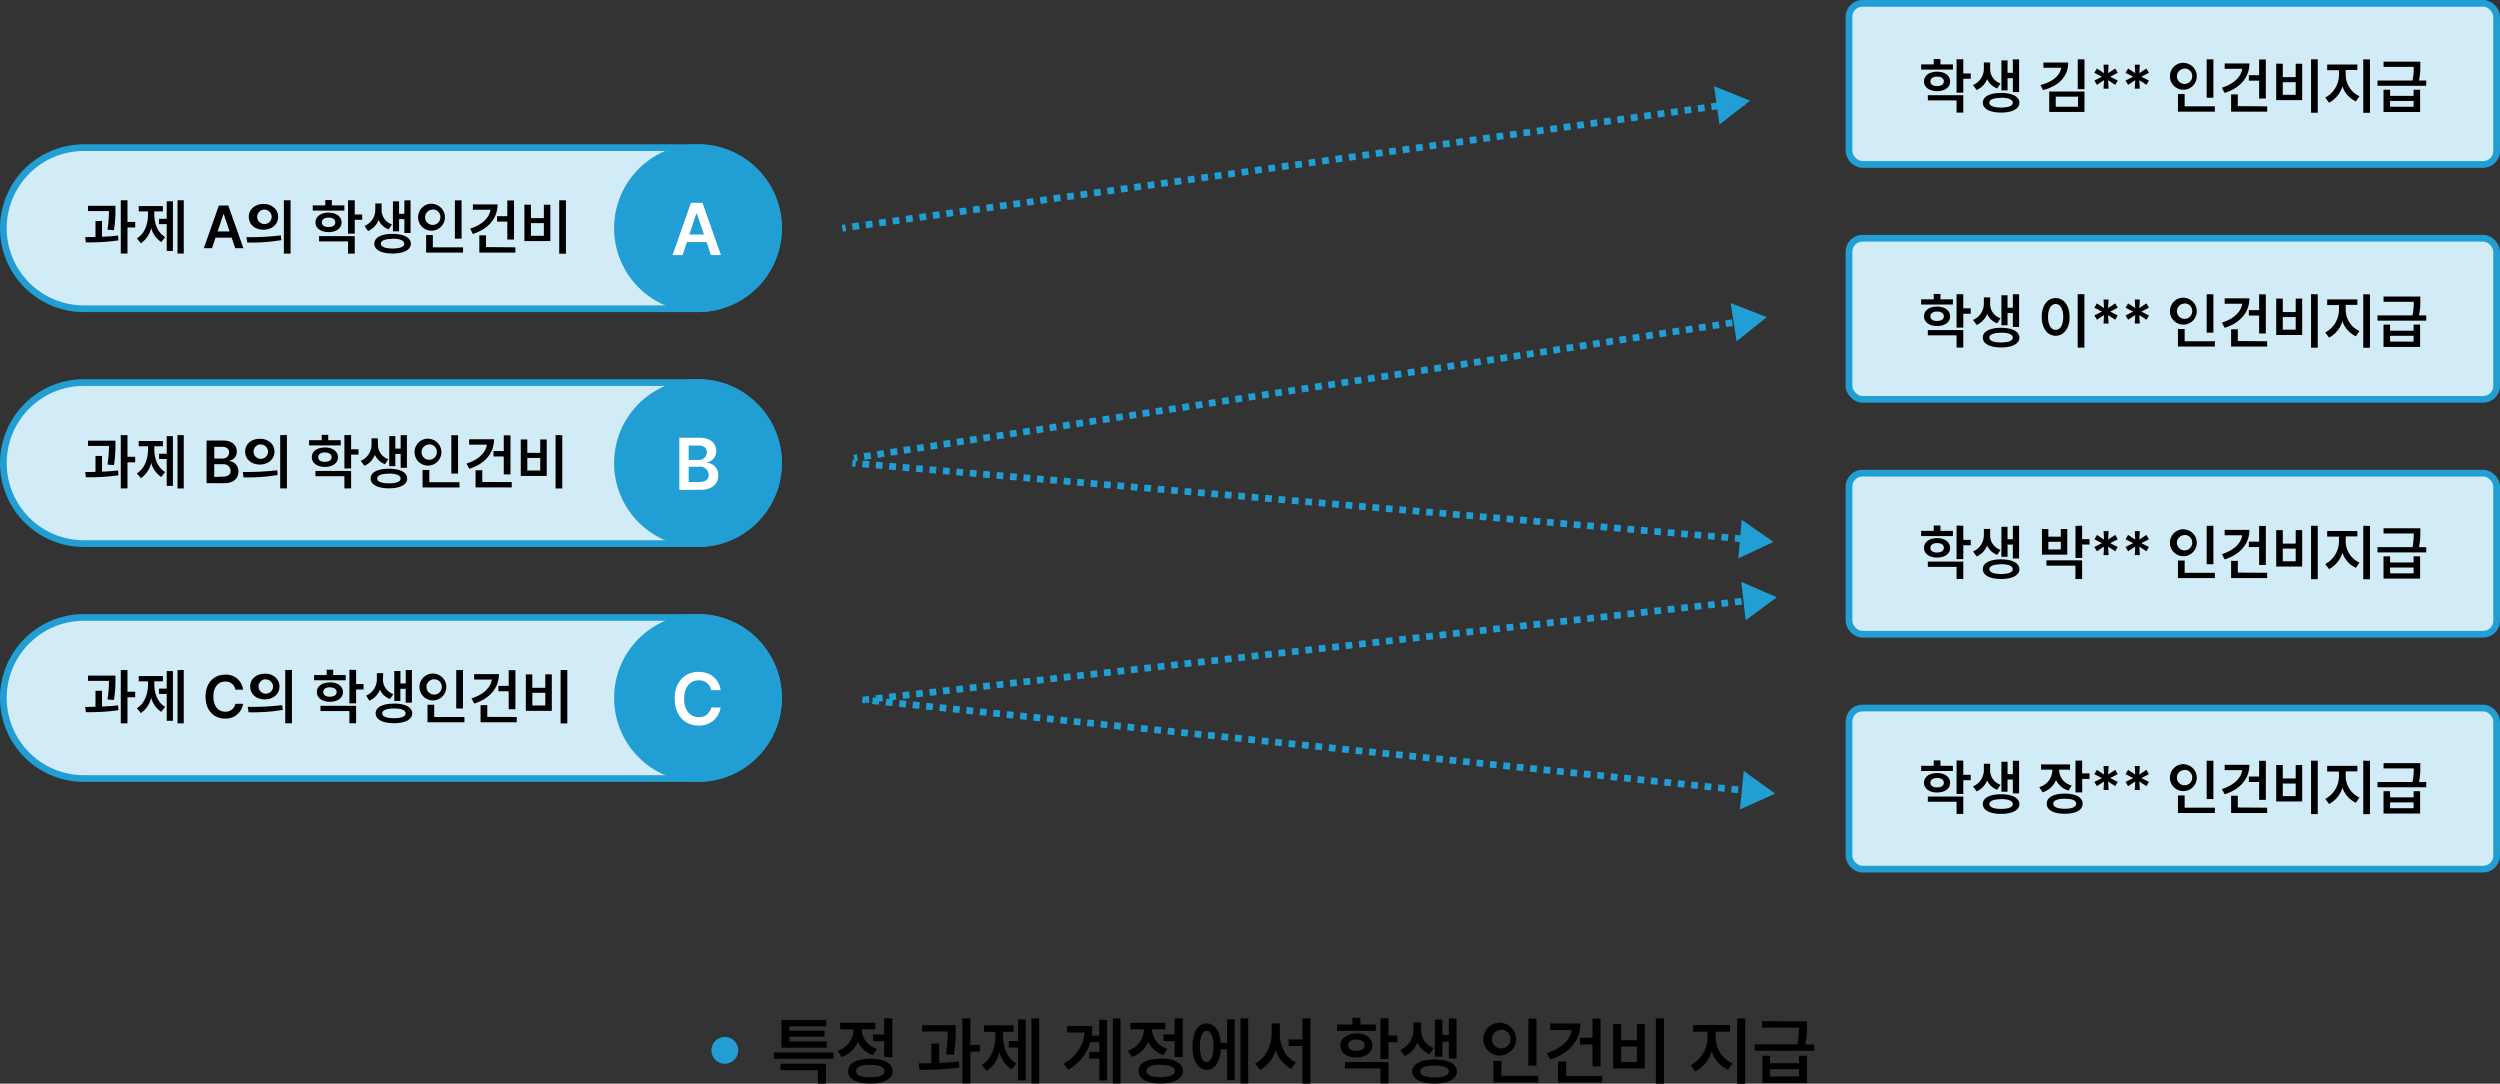 <svg id="레이어_1" data-name="레이어 1" xmlns="http://www.w3.org/2000/svg" viewBox="0 0 745 322.93"><rect x="0" y="0" width="745" height="322.93" fill="#333333" stroke="none"/><defs><style>.cls-1{fill:#d2ecf7;stroke:#219ed4;stroke-width:2px;}.cls-2{fill:#219ed4;}.cls-3{fill:#fff;}</style></defs><rect class="cls-1" x="551" y="1" width="193" height="48" rx="4"/><rect class="cls-1" x="551" y="71" width="193" height="48" rx="4"/><rect class="cls-1" x="551" y="141" width="193" height="48" rx="4"/><path d="M1169.47,398.07v1.55H1160v-1.55h3.75v-1.6h2v1.6Zm-4.71,2.16c2.3,0,3.86,1.16,3.88,2.9s-1.58,2.9-3.88,2.9-3.91-1.16-3.91-2.9S1162.45,400.23,1164.76,400.23Zm0,1.48c-1.22,0-2,.53-2,1.42s.79,1.41,2,1.39,2-.49,2-1.39S1166,401.71,1164.76,401.71Zm7.8-5.17v4.22h2.22v1.6h-2.22v4.13h-2v-9.95Zm0,10.69v5.2h-2v-3.64H1162v-1.56Zm8-7.74a4.49,4.49,0,0,0,3.1,4.24l-1,1.49a5.27,5.27,0,0,1-3-2.79,5.83,5.83,0,0,1-3.13,3.27l-1.06-1.5a5.25,5.25,0,0,0,3.22-4.71v-2h1.88Zm8.63-2.93v9.74h-1.86v-4.13h-1.58v3.63h-1.83v-8.94h1.83v3.71h1.58v-4Zm-5.36,10c3.32,0,5.43,1.09,5.45,2.92s-2.13,2.93-5.45,2.93-5.45-1.1-5.45-2.93S1180.45,406.56,1183.81,406.56Zm0,1.48c-2.2,0-3.5.51-3.5,1.44s1.3,1.44,3.5,1.44,3.48-.49,3.48-1.44S1186,408,1183.81,408Zm20-10.53c0,4.13-2.79,7-7.52,8.21l-.77-1.52c3.7-.95,5.87-2.83,6.2-5.15h-5.29v-1.54Zm4.84-.95v8.89h-2v-8.89Zm0,9.58v6.08h-10.5v-6.08Zm-8.56,1.54v3h6.64v-3Zm15.75-2.39h-1.5l.14-2.53-2.12,1.39-.76-1.28,2.27-1.14-2.27-1.16.76-1.29,2.12,1.39-.14-2.53h1.5l-.14,2.53,2.12-1.39.74,1.29-2.25,1.16,2.25,1.14-.74,1.28-2.12-1.39Zm9.3,0h-1.5l.14-2.53-2.12,1.39-.76-1.28,2.27-1.14-2.27-1.16.76-1.29,2.12,1.39-.14-2.53h1.5l-.14,2.53,2.12-1.39.74,1.29-2.25,1.16,2.25,1.14-.74,1.28-2.12-1.39Zm21.93-8.73V408h-2V396.56Zm.44,14v1.58h-11v-5.23h2v3.65Zm-9.1-12.94a4,4,0,1,1-4.29,4A4,4,0,0,1,1238.41,397.59Zm0,1.71a2.28,2.28,0,1,0,2.35,2.27A2.22,2.22,0,0,0,1238.41,399.3Zm24.29-2.74v11.65h-2v-5.34h-3.06v-1.62h3.06v-4.69Zm-4.9,1.19c0,4.19-2.78,7.33-7.37,8.79l-.83-1.56c3.43-1.09,5.69-3.11,6.07-5.63h-5.24v-1.6Zm5.3,12.78v1.58h-10.75V407h2v3.5Zm15.07-14v15.91h-2V396.54Zm-10.42,1.3v4h3.85v-4h1.93V408.7h-7.74V397.84Zm0,9.26h3.85v-3.76h-3.85Zm18.75-6a7,7,0,0,0,4.1,6.41l-1.07,1.55a7.51,7.51,0,0,1-4-4.5,8.13,8.13,0,0,1-4,4.89l-1.12-1.53a7.7,7.7,0,0,0,4.08-6.82v-1.34H1281V398.1h9v1.62h-3.48Zm7.23-4.52v15.89h-2V396.54Zm6,9v1.83h7v-1.83h1.94v6.65h-10.9v-6.65Zm0,5.07h7v-1.73h-7Zm9-13.43v1.23a19.41,19.41,0,0,1-.39,4.39h2.16v1.57h-14.52v-1.57h10.43a19.76,19.76,0,0,0,.37-4.06h-9v-1.56Z" transform="translate(-587.5 -378.87)"/><path d="M1169.47,468.07v1.55H1160v-1.55h3.75v-1.6h2v1.6Zm-4.71,2.16c2.3,0,3.86,1.16,3.88,2.9s-1.58,2.9-3.88,2.9-3.91-1.16-3.91-2.9S1162.45,470.23,1164.76,470.23Zm0,1.48c-1.22,0-2,.53-2,1.42s.79,1.41,2,1.39,2-.49,2-1.39S1166,471.71,1164.76,471.71Zm7.8-5.17v4.22h2.22v1.6h-2.22v4.13h-2v-9.95Zm0,10.69v5.2h-2v-3.64H1162v-1.56Zm8-7.74a4.49,4.49,0,0,0,3.1,4.24l-1,1.49a5.27,5.27,0,0,1-3-2.79,5.83,5.83,0,0,1-3.13,3.27l-1.06-1.5a5.25,5.25,0,0,0,3.22-4.71v-2h1.88Zm8.63-2.93v9.74h-1.86v-4.13h-1.58v3.63h-1.83v-8.94h1.83v3.71h1.58v-4Zm-5.36,10c3.32,0,5.43,1.09,5.45,2.92s-2.13,2.93-5.45,2.93-5.45-1.1-5.45-2.93S1180.45,476.56,1183.81,476.56Zm0,1.48c-2.2,0-3.5.51-3.5,1.44s1.3,1.44,3.5,1.44,3.48-.49,3.48-1.44S1186,478,1183.81,478Zm24.82-11.5v15.91h-2V466.54Zm-8.56,1.16c2.39,0,4.13,2.18,4.15,5.61s-1.76,5.62-4.15,5.62-4.15-2.16-4.15-5.62S1197.66,467.7,1200.07,467.7Zm0,1.76c-1.35,0-2.27,1.42-2.27,3.85s.92,3.86,2.27,3.86,2.25-1.42,2.25-3.86S1201.41,469.46,1200.07,469.46Zm15.77,5.83h-1.5l.14-2.53-2.12,1.39-.76-1.28,2.27-1.14-2.27-1.16.76-1.29,2.12,1.39-.14-2.53h1.5l-.14,2.53,2.12-1.39.74,1.29-2.25,1.16,2.25,1.14-.74,1.28-2.12-1.39Zm9.3,0h-1.5l.14-2.53-2.12,1.39-.76-1.28,2.27-1.14-2.27-1.16.76-1.29,2.12,1.39-.14-2.53h1.5l-.14,2.53,2.12-1.39.74,1.29-2.25,1.16,2.25,1.14-.74,1.28-2.12-1.39Zm21.93-8.73V478h-2V466.56Zm.44,14v1.58h-11v-5.23h2v3.65Zm-9.1-12.94a4,4,0,1,1-4.29,4A4,4,0,0,1,1238.41,467.59Zm0,1.71a2.28,2.28,0,1,0,2.35,2.27A2.22,2.22,0,0,0,1238.41,469.3Zm24.29-2.74v11.65h-2v-5.34h-3.06v-1.62h3.06v-4.69Zm-4.9,1.19c0,4.19-2.78,7.33-7.37,8.79l-.83-1.56c3.43-1.09,5.69-3.11,6.07-5.63h-5.24v-1.6Zm5.3,12.78v1.58h-10.75V477h2v3.5Zm15.07-14v15.91h-2V466.54Zm-10.42,1.3v4h3.85v-4h1.93V478.7h-7.74V467.84Zm0,9.26h3.85v-3.76h-3.85Zm18.75-6a7,7,0,0,0,4.1,6.41l-1.07,1.55a7.51,7.51,0,0,1-4-4.5,8.13,8.13,0,0,1-4,4.89l-1.12-1.53a7.7,7.7,0,0,0,4.08-6.82v-1.34H1281V468.1h9v1.62h-3.48Zm7.23-4.52v15.89h-2V466.54Zm6,9v1.83h7v-1.83h1.94v6.65h-10.9v-6.65Zm0,5.07h7v-1.73h-7Zm9-13.43v1.23a19.41,19.41,0,0,1-.39,4.39h2.16v1.57h-14.52v-1.57h10.43a19.76,19.76,0,0,0,.37-4.06h-9v-1.56Z" transform="translate(-587.5 -378.87)"/><path d="M1169.47,537.07v1.55H1160v-1.55h3.75v-1.6h2v1.6Zm-4.71,2.16c2.3,0,3.86,1.16,3.88,2.9s-1.58,2.9-3.88,2.9-3.91-1.16-3.91-2.9S1162.45,539.23,1164.76,539.23Zm0,1.48c-1.22,0-2,.53-2,1.42s.79,1.41,2,1.39,2-.49,2-1.39S1166,540.71,1164.76,540.71Zm7.8-5.17v4.22h2.22v1.6h-2.22v4.13h-2v-10Zm0,10.69v5.2h-2v-3.64H1162v-1.56Zm8-7.74a4.49,4.49,0,0,0,3.1,4.24l-1,1.49a5.27,5.27,0,0,1-3-2.79,5.83,5.83,0,0,1-3.13,3.27l-1.06-1.5a5.25,5.25,0,0,0,3.22-4.71v-2h1.88Zm8.63-2.93v9.74h-1.86v-4.13h-1.58v3.63h-1.83v-8.94h1.83v3.71h1.58v-4Zm-5.36,10c3.32,0,5.43,1.09,5.45,2.92s-2.13,2.93-5.45,2.93-5.45-1.1-5.45-2.93S1180.45,545.56,1183.81,545.56Zm0,1.48c-2.2,0-3.5.51-3.5,1.44s1.3,1.44,3.5,1.44,3.48-.49,3.48-1.44S1186,547,1183.81,547Zm24.14-11.5v4h2.21v1.6H1208v4h-2v-9.56Zm0,10.3v5.59h-2v-4h-8.63v-1.57Zm-10.06-9.3v2.25h3.71v-2.25h1.93v7.63H1196v-7.63Zm0,6.08h3.71v-2.3h-3.71Zm17.95,1.67h-1.5l.14-2.53-2.12,1.39-.76-1.28,2.27-1.14-2.27-1.16.76-1.29,2.12,1.39-.14-2.53h1.5l-.14,2.53,2.12-1.39.74,1.29-2.25,1.16,2.25,1.14-.74,1.28-2.12-1.39Zm9.3,0h-1.5l.14-2.53-2.12,1.39-.76-1.28,2.27-1.14-2.27-1.16.76-1.29,2.12,1.39-.14-2.53h1.5l-.14,2.53,2.12-1.39.74,1.29-2.25,1.16,2.25,1.14-.74,1.28-2.12-1.39Zm21.93-8.73V547h-2V535.56Zm.44,14v1.58h-11v-5.23h2v3.65Zm-9.1-12.93a4,4,0,1,1-4.29,4A4,4,0,0,1,1238.41,536.6Zm0,1.7a2.28,2.28,0,1,0,2.35,2.27A2.22,2.22,0,0,0,1238.41,538.3Zm24.29-2.74v11.65h-2v-5.34h-3.06v-1.62h3.06v-4.69Zm-4.9,1.19c0,4.19-2.78,7.33-7.37,8.79l-.83-1.56c3.43-1.09,5.69-3.11,6.07-5.63h-5.24v-1.6Zm5.3,12.78v1.58h-10.75V546h2v3.5Zm15.07-14v15.91h-2V535.54Zm-10.42,1.3v4h3.85v-4h1.93V547.7h-7.74V536.84Zm0,9.26h3.85v-3.76h-3.85Zm18.75-6a7,7,0,0,0,4.1,6.41l-1.07,1.55a7.51,7.51,0,0,1-4-4.5,8.13,8.13,0,0,1-4,4.89l-1.12-1.53a7.7,7.7,0,0,0,4.08-6.82v-1.34H1281V537.1h9v1.62h-3.48Zm7.23-4.52v15.89h-2V535.54Zm6,9.05v1.83h7v-1.83h1.94v6.65h-10.9v-6.65Zm0,5.07h7v-1.73h-7Zm9-13.43v1.23a19.41,19.41,0,0,1-.39,4.39h2.16v1.57h-14.52v-1.57h10.43a19.76,19.76,0,0,0,.37-4.06h-9v-1.56Z" transform="translate(-587.5 -378.87)"/><rect class="cls-1" x="551" y="211" width="193" height="48" rx="4"/><path class="cls-1" d="M612.5,422.87h183a24,24,0,0,1,24,24h0a24,24,0,0,1-24,24h-183a24,24,0,0,1-24-24h0A24,24,0,0,1,612.5,422.87Z" transform="translate(-587.5 -378.87)"/><circle class="cls-2" cx="208" cy="68" r="25"/><path class="cls-1" d="M612.5,492.87h183a24,24,0,0,1,24,24h0a24,24,0,0,1-24,24h-183a24,24,0,0,1-24-24h0A24,24,0,0,1,612.5,492.87Z" transform="translate(-587.5 -378.87)"/><circle class="cls-2" cx="208" cy="138" r="25"/><path class="cls-1" d="M612.5,562.87h183a24,24,0,0,1,24,24h0a24,24,0,0,1-24,24h-183a24,24,0,0,1-24-24h0A24,24,0,0,1,612.5,562.87Z" transform="translate(-587.5 -378.87)"/><circle class="cls-2" cx="208" cy="208" r="25"/><path class="cls-3" d="M790.92,454.87h-3l5.48-15.56h3.44l5.5,15.56h-3L798.07,451h-5.86Zm2-6.11h4.36l-2.13-6.27h-.13Z" transform="translate(-587.5 -378.87)"/><path class="cls-3" d="M789.94,524.87V509.31h5.95c3.37,0,5.05,1.72,5.05,4a3.26,3.26,0,0,1-2.73,3.31v.15a3.62,3.62,0,0,1,3.33,3.82c0,2.43-1.74,4.24-5.31,4.24Zm5.86-2.35c2.05,0,2.91-.88,2.91-2.1a2.55,2.55,0,0,0-2.84-2.47h-3.14v4.57Zm-.25-6.59a2.33,2.33,0,0,0,2.6-2.24c0-1.2-.86-2.06-2.54-2.06h-2.88v4.3Z" transform="translate(-587.5 -378.87)"/><path class="cls-3" d="M799.42,584.55a3.52,3.52,0,0,0-3.71-2.94c-2.56,0-4.34,2-4.34,5.48s1.8,5.48,4.34,5.48a3.55,3.55,0,0,0,3.71-2.86h2.82a6.29,6.29,0,0,1-6.58,5.37c-4.1,0-7.11-3-7.11-8s3.05-8,7.11-8c3.44,0,6.11,2,6.58,5.45Z" transform="translate(-587.5 -378.87)"/><path d="M621.9,440.19v1.13a35.84,35.84,0,0,1-.44,6.15l-1.93-.16a36.63,36.63,0,0,0,.44-5.55h-6.24v-1.57Zm-4,4.54v4.69c1.61-.06,3.27-.17,4.8-.37l.1,1.46a60.8,60.8,0,0,1-9.72.58l-.19-1.56c.94,0,2,0,3.07-.06v-4.74Zm7.59-6.19V445h2.3v1.65h-2.3v7.77h-2V438.54Zm16.77,0v15.89H640.4V438.54Zm-3.23.3v14.82h-1.85v-8h-2.29v-1.58h2.29v-5.24Zm-5.54,4c0,2.69,1,5.38,3.23,6.68L635.56,451a7.11,7.11,0,0,1-3-4.2,7.73,7.73,0,0,1-3.07,4.57l-1.2-1.46c2.31-1.39,3.31-4.27,3.31-7v-1.05h-2.76v-1.58h7.2v1.58h-2.56Zm17.19,10h-2.44l4.48-12.73h2.81l4.5,12.73h-2.44l-1.06-3.15h-4.8Zm1.67-5h3.57l-1.74-5.13h-.11ZM666,439.65c2.52,0,4.36,1.58,4.38,3.83s-1.86,3.85-4.38,3.85-4.36-1.58-4.36-3.85S663.55,439.63,666,439.65Zm0,1.69a2.16,2.16,0,1,0,2.46,2.14A2.2,2.2,0,0,0,666,441.34Zm8.09-2.8v15.91h-2V438.54Zm-13.17,11a76.5,76.5,0,0,0,10.27-.53l.16,1.42a54.66,54.66,0,0,1-10.18.71Zm29.2-9.46v1.55h-9.42v-1.55h3.74v-1.6h1.95v1.6Zm-4.71,2.16c2.3,0,3.87,1.16,3.88,2.9s-1.58,2.9-3.88,2.9-3.9-1.16-3.9-2.9S683.15,442.23,685.45,442.23Zm0,1.48c-1.21,0-2,.53-2,1.42s.79,1.41,2,1.39,2-.49,2-1.39S686.66,443.71,685.45,443.71Zm7.8-5.17v4.22h2.22v1.6h-2.22v4.13h-2v-9.95Zm0,10.69v5.2h-2v-3.64h-8.63v-1.56Zm8-7.74a4.51,4.51,0,0,0,3.1,4.24l-1,1.49a5.3,5.3,0,0,1-3-2.79,5.83,5.83,0,0,1-3.13,3.27l-1.05-1.5a5.23,5.23,0,0,0,3.21-4.71v-2h1.88Zm8.63-2.93v9.74H708v-4.13h-1.58v3.63h-1.83v-8.94h1.83v3.71H708v-4Zm-5.36,10c3.33,0,5.44,1.09,5.45,2.92s-2.12,2.93-5.45,2.93-5.44-1.1-5.44-2.93S701.15,448.56,704.5,448.56Zm0,1.48c-2.19,0-3.49.51-3.49,1.44s1.3,1.44,3.49,1.44,3.48-.49,3.48-1.44S706.68,450,704.5,450Zm20.57-11.48V450h-2V438.56Zm.44,14v1.58h-11v-5.23h2v3.65Zm-9.11-12.94a4,4,0,1,1-4.29,4A4,4,0,0,1,716.4,439.59Zm0,1.71a2.28,2.28,0,1,0,2.36,2.27A2.22,2.22,0,0,0,716.4,441.3Zm24.3-2.74v11.65h-2v-5.34h-3.06v-1.62h3.06v-4.69Zm-4.91,1.19c0,4.19-2.77,7.33-7.36,8.79L727.6,447c3.43-1.09,5.69-3.11,6.07-5.63h-5.24v-1.6Zm5.31,12.78v1.58H730.34V449h2v3.5Zm15.07-14v15.91h-2V438.54Zm-10.43,1.3v4h3.85v-4h1.93V450.7h-7.73V439.84Zm0,9.26h3.85v-3.76h-3.85Z" transform="translate(-587.5 -378.87)"/><path d="M621.9,510.19v1.13a35.84,35.84,0,0,1-.44,6.15l-1.93-.16a36.63,36.63,0,0,0,.44-5.55h-6.24v-1.57Zm-4,4.54v4.69c1.61-.06,3.27-.17,4.8-.37l.1,1.46a60.8,60.8,0,0,1-9.72.58l-.19-1.56c.94,0,2,0,3.07-.06v-4.74Zm7.59-6.19V515h2.3v1.65h-2.3v7.77h-2V508.54Zm16.77,0v15.89H640.4V508.54Zm-3.23.3v14.82h-1.85v-8h-2.29v-1.58h2.29v-5.24Zm-5.54,4c0,2.69,1,5.38,3.23,6.68L635.56,521a7.11,7.11,0,0,1-3-4.2,7.73,7.73,0,0,1-3.07,4.57l-1.2-1.46c2.31-1.39,3.31-4.27,3.31-7v-1.05h-2.76v-1.58h7.2v1.58h-2.56Zm15.57,10V510.14h4.87c2.76,0,4.13,1.41,4.13,3.3a2.66,2.66,0,0,1-2.23,2.71v.12a3,3,0,0,1,2.72,3.13c0,2-1.42,3.47-4.34,3.47Zm4.8-1.92c1.67,0,2.37-.72,2.37-1.72a2.08,2.08,0,0,0-2.32-2h-2.56V521Zm-.21-5.4a1.9,1.9,0,0,0,2.13-1.82c0-1-.71-1.69-2.08-1.69h-2.35v3.51Zm11.27-5.9c2.51,0,4.36,1.58,4.37,3.83s-1.86,3.85-4.37,3.85-4.36-1.58-4.36-3.85S662.42,509.63,664.92,509.65Zm0,1.69a2.16,2.16,0,1,0,2.46,2.14A2.19,2.19,0,0,0,664.92,511.34Zm8.08-2.8v15.91h-2V508.54Zm-13.16,11A76.36,76.36,0,0,0,670.1,519l.16,1.42a54.61,54.61,0,0,1-10.18.71Zm29.2-9.46v1.55h-9.43v-1.55h3.75v-1.6h1.95v1.6Zm-4.72,2.16c2.31,0,3.87,1.16,3.89,2.9s-1.58,2.9-3.89,2.9-3.9-1.16-3.9-2.9S682,512.23,684.32,512.23Zm0,1.48c-1.21,0-2,.53-2,1.42s.79,1.41,2,1.39,2-.49,2-1.39S685.54,513.71,684.32,513.71Zm7.81-5.17v4.22h2.21v1.6h-2.21v4.13h-2v-9.95Zm0,10.69v5.2h-2v-3.64h-8.63v-1.56Zm8-7.74a4.5,4.5,0,0,0,3.09,4.24l-1,1.49a5.32,5.32,0,0,1-3-2.79,5.82,5.82,0,0,1-3.12,3.27L695,516.2a5.25,5.25,0,0,0,3.22-4.71v-2h1.88Zm8.63-2.93v9.74h-1.86v-4.13h-1.59v3.63h-1.82v-8.94h1.82v3.71h1.59v-4Zm-5.36,10c3.32,0,5.43,1.09,5.45,2.92s-2.13,2.93-5.45,2.93-5.45-1.1-5.45-2.93S700,518.56,703.38,518.56Zm0,1.48c-2.2,0-3.5.51-3.5,1.44s1.3,1.44,3.5,1.44,3.48-.49,3.48-1.44S705.56,520,703.38,520ZM724,508.56V520h-2V508.56Zm.43,14v1.58h-11v-5.23h2v3.65Zm-9.1-12.93a4,4,0,1,1-4.29,4A4,4,0,0,1,715.28,509.6Zm0,1.7a2.28,2.28,0,1,0,2.35,2.27A2.22,2.22,0,0,0,715.28,511.3Zm24.29-2.74v11.65h-2v-5.34h-3.06v-1.62h3.06v-4.69Zm-4.9,1.19c0,4.19-2.78,7.33-7.37,8.79l-.82-1.56c3.42-1.09,5.68-3.11,6.06-5.63H727.3v-1.6ZM740,522.53v1.58H729.22V519h2v3.5Zm15.06-14v15.91h-2V508.54Zm-10.42,1.3v4h3.85v-4h1.93V520.7h-7.73V509.84Zm0,9.26h3.85v-3.76h-3.85Z" transform="translate(-587.5 -378.87)"/><path d="M621.9,580.19v1.13a35.84,35.84,0,0,1-.44,6.15l-1.93-.16a36.63,36.63,0,0,0,.44-5.55h-6.24v-1.57Zm-4,4.54v4.69c1.61-.06,3.27-.17,4.8-.37l.1,1.46a60.8,60.8,0,0,1-9.72.58l-.19-1.56c.94,0,2,0,3.07-.06v-4.74Zm7.59-6.19V585h2.3v1.65h-2.3v7.77h-2V578.54Zm16.77,0v15.89H640.4V578.54Zm-3.23.3v14.82h-1.85v-8h-2.29v-1.58h2.29v-5.24Zm-5.54,4c0,2.69,1,5.38,3.23,6.68L635.56,591a7.11,7.11,0,0,1-3-4.2,7.73,7.73,0,0,1-3.07,4.57l-1.2-1.46c2.31-1.39,3.31-4.27,3.31-7v-1h-2.76v-1.58h7.2v1.58h-2.56Zm24.15,1.55a2.88,2.88,0,0,0-3-2.41c-2.09,0-3.55,1.6-3.55,4.48s1.48,4.49,3.55,4.49a2.92,2.92,0,0,0,3-2.34h2.3a5.14,5.14,0,0,1-5.38,4.39c-3.35,0-5.81-2.44-5.81-6.54s2.49-6.54,5.81-6.54a5.07,5.07,0,0,1,5.38,4.47Zm8.77-4.78c2.52,0,4.36,1.58,4.38,3.83s-1.86,3.85-4.38,3.85-4.36-1.58-4.36-3.85S663.92,579.63,666.41,579.65Zm0,1.69a2.16,2.16,0,1,0,2.46,2.14A2.2,2.2,0,0,0,666.41,581.34Zm8.09-2.8v15.91h-2V578.54Zm-13.17,11A76.5,76.5,0,0,0,671.6,589l.16,1.42a54.66,54.66,0,0,1-10.18.71Zm29.2-9.46v1.55h-9.42v-1.55h3.74v-1.6h1.95v1.6Zm-4.71,2.16c2.3,0,3.87,1.16,3.88,2.9s-1.58,2.9-3.88,2.9-3.9-1.16-3.9-2.9S683.52,582.23,685.82,582.23Zm0,1.48c-1.21,0-2,.53-2,1.42s.8,1.41,2,1.39,2-.49,2-1.39S687,583.71,685.82,583.71Zm7.8-5.17v4.22h2.22v1.6h-2.22v4.13h-2v-10Zm0,10.69v5.2h-2v-3.64H683v-1.56Zm8-7.74a4.51,4.51,0,0,0,3.1,4.24l-1,1.49a5.3,5.3,0,0,1-3-2.79,5.83,5.83,0,0,1-3.13,3.27l-1-1.5a5.23,5.23,0,0,0,3.21-4.71v-2h1.88Zm8.63-2.93v9.74h-1.86v-4.13h-1.58v3.63H705v-8.94h1.83v3.71h1.58v-4Zm-5.36,10c3.32,0,5.44,1.09,5.45,2.92s-2.13,2.93-5.45,2.93-5.45-1.1-5.45-2.93S701.52,588.56,704.87,588.56Zm0,1.48c-2.19,0-3.49.51-3.49,1.44s1.3,1.44,3.49,1.44,3.48-.49,3.48-1.44S707.05,590,704.87,590Zm20.57-11.48V590h-2V578.56Zm.44,14v1.58h-11v-5.23h2v3.65Zm-9.11-12.93a4,4,0,1,1-4.29,4A4,4,0,0,1,716.77,579.6Zm0,1.7a2.28,2.28,0,1,0,2.36,2.27A2.22,2.22,0,0,0,716.77,581.3Zm24.3-2.74v11.65h-2v-5.34h-3.06v-1.62h3.06v-4.69Zm-4.91,1.19c0,4.19-2.78,7.33-7.36,8.79L728,587c3.43-1.09,5.69-3.11,6.07-5.63H728.8v-1.6Zm5.31,12.78v1.58H730.71V589h2v3.5Zm15.07-14v15.91h-2V578.54Zm-10.43,1.3v4H750v-4h1.94V590.7h-7.74V579.84Zm0,9.26H750v-3.76h-3.85Z" transform="translate(-587.5 -378.87)"/><path d="M1169.47,607.07v1.55H1160v-1.55h3.75v-1.6h2v1.6Zm-4.71,2.16c2.3,0,3.86,1.16,3.88,2.9s-1.58,2.9-3.88,2.9-3.91-1.16-3.91-2.9S1162.45,609.23,1164.76,609.23Zm0,1.48c-1.22,0-2,.53-2,1.42s.79,1.41,2,1.39,2-.49,2-1.39S1166,610.71,1164.76,610.71Zm7.8-5.17v4.22h2.22v1.6h-2.22v4.13h-2v-10Zm0,10.69v5.2h-2v-3.64H1162v-1.56Zm8-7.74a4.49,4.49,0,0,0,3.1,4.24l-1,1.49a5.27,5.27,0,0,1-3-2.79,5.83,5.83,0,0,1-3.13,3.27l-1.06-1.5a5.25,5.25,0,0,0,3.22-4.71v-2h1.88Zm8.63-2.93v9.74h-1.86v-4.13h-1.58v3.63h-1.83v-8.94h1.83v3.71h1.58v-4Zm-5.36,10c3.32,0,5.43,1.09,5.45,2.92s-2.13,2.93-5.45,2.93-5.45-1.1-5.45-2.93S1180.45,615.56,1183.81,615.56Zm0,1.48c-2.2,0-3.5.51-3.5,1.44s1.3,1.44,3.5,1.44,3.48-.49,3.48-1.44S1186,617,1183.81,617Zm17.3-8.63a4.78,4.78,0,0,0,3.74,4.53l-.93,1.53a6,6,0,0,1-3.74-3.13,6.43,6.43,0,0,1-4,3.64l-1-1.55a5.31,5.31,0,0,0,3.9-5v-.19h-3.36v-1.58h8.63v1.58h-3.3Zm6.84-2.87v3.81h2.21V611H1208V615h-2v-9.47Zm-5.17,9.83c3.28,0,5.31,1.1,5.32,3s-2,3-5.32,3-5.38-1.12-5.38-3S1199.46,615.37,1202.78,615.37Zm0,1.53c-2.18,0-3.43.51-3.43,1.47s1.25,1.51,3.43,1.51,3.39-.52,3.39-1.51S1205,616.9,1202.78,616.9Zm13.06-2.61h-1.5l.14-2.53-2.12,1.39-.76-1.28,2.27-1.14-2.27-1.16.76-1.29,2.12,1.39-.14-2.53h1.5l-.14,2.53,2.12-1.39.74,1.29-2.25,1.16,2.25,1.14-.74,1.28-2.12-1.39Zm9.3,0h-1.5l.14-2.53-2.12,1.39-.76-1.28,2.27-1.14-2.27-1.16.76-1.29,2.12,1.39-.14-2.53h1.5l-.14,2.53,2.12-1.39.74,1.29-2.25,1.16,2.25,1.14-.74,1.28-2.12-1.39Zm21.93-8.73V617h-2V605.56Zm.44,14v1.58h-11v-5.23h2v3.65Zm-9.1-12.93a4,4,0,1,1-4.29,4A4,4,0,0,1,1238.41,606.6Zm0,1.7a2.28,2.28,0,1,0,2.35,2.27A2.22,2.22,0,0,0,1238.41,608.3Zm24.29-2.74v11.65h-2v-5.34h-3.06v-1.62h3.06v-4.69Zm-4.9,1.19c0,4.19-2.78,7.33-7.37,8.79l-.83-1.56c3.43-1.09,5.69-3.11,6.07-5.63h-5.24v-1.6Zm5.3,12.78v1.58h-10.75V616h2v3.5Zm15.07-14v15.91h-2V605.54Zm-10.42,1.3v4h3.85v-4h1.93V617.7h-7.74V606.84Zm0,9.26h3.85v-3.76h-3.85Zm18.75-6a7,7,0,0,0,4.1,6.41l-1.07,1.55a7.51,7.51,0,0,1-4-4.5,8.13,8.13,0,0,1-4,4.89l-1.12-1.53a7.7,7.7,0,0,0,4.08-6.82v-1.34H1281V607.1h9v1.62h-3.48Zm7.23-4.52v15.89h-2V605.54Zm6,9.05v1.83h7v-1.83h1.94v6.65h-10.9v-6.65Zm0,5.07h7v-1.73h-7Zm9-13.43v1.23a19.41,19.41,0,0,1-.39,4.39h2.16v1.57h-14.52v-1.57h10.43a19.76,19.76,0,0,0,.37-4.06h-9v-1.56Z" transform="translate(-587.5 -378.87)"/><path class="cls-2" d="M1109,408.87l-10.71-4.33L1099.9,416Zm-270.5,38,.14,1,1-.14-.14-1-.14-1-1,.14Zm3-.42.14,1,2-.28-.14-1-.14-1-2,.28Zm4-.56.14,1,2-.28-.14-1-.14-1-2,.28Zm4-.56.14,1,2-.28-.14-1-.14-1-2,.28Zm4-.56.14,1,2-.28-.14-1-.14-1-2,.28Zm4-.56.14,1,2-.28-.14-1-.14-1-2,.28Zm4-.56.14,1,2-.28-.14-1-.14-1-2,.28Zm4-.56.14,1,2-.27-.14-1-.14-1-2,.28Zm4-.55.14,1,2-.28-.14-1-.14-1-2,.28Zm4-.56.14,1,2-.28-.13-1-.14-1-2,.28Zm4-.56.13,1,2-.28-.14-1-.13-1-2,.28Zm4-.56.14,1,2-.28-.14-1-.14-1-2,.28Zm4-.56.14,1,2-.28-.14-1-.14-1-2,.28Zm4-.56.14,1,2-.28-.14-1-.14-1-2,.28Zm4-.56.14,1,2-.28-.14-1-.14-1-2,.28Zm4-.56.14,1,2-.28-.14-1-.14-1-2,.28Zm4-.56.14,1,2-.28-.14-1-.14-1-2,.27Zm4-.55.14,1,2-.28-.14-1-.14-1-2,.28Zm4-.56.14,1,2-.28-.14-1-.14-1-2,.28Zm4-.56.14,1,2-.28-.13-1-.14-1-2,.28Zm4-.56.14,1,2-.28-.14-1-.14-1-2,.28Zm4-.56.14,1,2-.28-.14-1-.14-1-2,.28Zm4-.56.14,1,2-.28-.14-1-.14-1-2,.28Zm4-.56.14,1,2-.28-.14-1-.14-1-2,.28Zm4-.56.13,1,2-.27-.14-1-.13-1-2,.28Zm4-.55.14,1,2-.28-.14-1-.14-1-2,.28Zm4-.56.14,1,2-.28-.14-1-.14-1-2,.28Zm4-.56.14,1,2-.28-.14-1-.14-1-2,.28Zm4-.56.14,1,2-.28-.14-1-.14-1-2,.28Zm4-.56.14,1,2-.28-.13-1-.14-1-2,.28Zm4-.56.14,1,2-.28-.14-1-.14-1-2,.28Zm4-.56.14,1,2-.28-.14-1-.14-1-2,.28Zm4-.56.14,1,2-.28-.14-1-.14-1-2,.28Zm4-.56.14,1,2-.28-.14-1-.14-1-2,.27Zm4-.55.13,1,2-.28-.14-1-.13-1-2,.28Zm4-.56.14,1,2-.28-.14-1-.14-1-2,.28Zm4-.56.14,1,2-.28-.14-1-.14-1-2,.28Zm4-.56.14,1,2-.28-.14-1-.14-1-2,.28Zm4-.56.14,1,2-.28-.14-1-.14-1-2,.28Zm4-.56.14,1,2-.28-.14-1-.14-1-2,.28Zm4-.56.14,1,2-.28-.14-1-.14-1-2,.28Zm4-.56.14,1,2-.27-.14-1-.14-1-2,.28Zm4-.55.14,1,2-.28-.14-1-.14-1-2,.28Zm4-.56.14,1,2-.28-.13-1-.14-1-2,.28Zm4-.56.13,1,2-.28-.14-1-.13-1-2,.28Zm4-.56.14,1,2-.28-.14-1-.14-1-2,.28Zm4-.56.14,1,2-.28-.14-1-.14-1-2,.28Zm4-.56.14,1,2-.28-.14-1-.14-1-2,.28Zm4-.56.14,1,2-.28-.14-1-.14-1-2,.28Zm4-.56.14,1,2-.28-.14-1-.14-1-2,.28Zm4-.56.14,1,2-.28-.14-1-.14-1-2,.27Zm4-.55.14,1,2-.28-.14-1-.14-1-2,.28Zm4-.56.14,1,2-.28-.14-1-.14-1-2,.28Zm4-.56.14,1,2-.28-.13-1-.14-1-2,.28Zm4-.56.14,1,2-.28-.14-1-.14-1-2,.28Zm4-.56.14,1,2-.28-.14-1-.14-1-2,.28Zm4-.56.14,1,2-.28-.14-1-.14-1-2,.28Zm4-.56.14,1,2-.28-.14-1-.14-1-2,.28Zm4-.56.13,1,2-.27-.14-1-.13-1-2,.28Zm4-.55.14,1,2-.28-.14-1-.14-1-2,.28Zm4-.56.14,1,2-.28-.14-1-.14-1-2,.28Zm4-.56.14,1,2-.28-.14-1-.14-1-2,.28Zm4-.56.14,1,2-.28-.14-1-.14-1-2,.28Zm4-.56.14,1,2-.28-.13-1-.15-1-2,.28Zm4-.56.14,1,2-.28-.14-1-.14-1-2,.28Zm4-.56.14,1,2-.28-.14-1-.14-1-2,.28Zm4-.56.14,1,2-.28-.14-1-.14-1-2,.28Zm4-.56.14,1,2-.28-.14-1-.14-1-2,.27Z" transform="translate(-587.5 -378.87)"/><path class="cls-2" d="M1114,473.37l-10.76-4.18L1105,480.6Zm-272,42,.15,1,1-.15-.15-1-.16-1-1,.15Zm3-.46.15,1,2-.31-.15-1-.16-1-2,.3Zm3.94-.61.15,1,2-.3-.15-1-.15-1-2,.3Zm3.94-.61.15,1,2-.3-.15-1-.15-1-2,.3Zm3.94-.61.15,1,2-.3-.16-1-.15-1-2,.31Zm4-.6.15,1,2-.3-.15-1-.16-1-2,.31Zm3.94-.61.15,1,2-.3-.15-1-.16-1-2,.31Zm3.94-.61.15,1,2-.31-.15-1-.15-1-2,.3Zm3.94-.61.15,1,2-.31-.15-1-.15-1-2,.3Zm3.94-.61.15,1,2-.31-.16-1-.15-1-2,.3Zm3.94-.61.16,1,2-.3-.15-1-.16-1-2,.3Zm4-.61.15,1,2-.3-.15-1-.15-1-2,.3Zm3.94-.61.15,1,2-.3-.15-1-.15-1-2,.31Zm3.94-.6.15,1,2-.3-.15-1-.15-1-2,.31Zm3.94-.61.16,1,2-.31-.16-1-.15-1-2,.31Zm3.94-.61.16,1,2-.31-.15-1-.16-1-2,.3Zm4-.61.15,1,2-.31-.15-1-.16-1-2,.3Zm3.94-.61.15,1,2-.31-.15-1-.15-1-2,.3Zm3.94-.61.15,1,2-.3-.16-1-.15-1-2,.3Zm3.94-.61.16,1,2-.3-.16-1-.15-1-2,.31Zm4-.61.15,1,2-.3-.15-1-.16-1-2,.31Zm3.94-.6.15,1,2-.3-.15-1-.15-1-2,.31Zm3.94-.61.15,1,2-.31-.15-1-.15-1-2,.31Zm3.94-.61.15,1,2-.31-.15-1-.15-1-2,.3Zm3.94-.61.16,1,2-.31-.16-1-.15-1-2,.3Zm4-.61.15,1,2-.3-.15-1-.16-1-2,.3Zm3.94-.61.15,1,2-.3-.15-1-.15-1-2,.3Zm3.94-.61.15,1,2-.3-.15-1-.15-1-2,.31Zm3.94-.6.15,1,2-.3-.16-1-.15-1-2,.31Zm3.94-.61.16,1,2-.3-.16-1-.15-1-2,.31Zm3.94-.61.16,1,2-.31-.15-1-.16-1-2,.3Zm4-.61.15,1,2-.31-.15-1-.15-1-2,.3Zm3.94-.61.15,1,2-.31-.15-1-.15-1-2,.3Zm3.94-.61.15,1,2-.3-.16-1-.15-1-2,.3Zm3.94-.61.16,1,2-.3-.15-1-.16-1-2,.3Zm4-.61.15,1,2-.3-.15-1-.16-1-2,.31Zm3.94-.6.15,1,2-.3-.15-1-.15-1-2,.31Zm3.94-.61.15,1,2-.31-.15-1-.15-1-2,.31Zm3.94-.61.15,1,2-.31-.15-1-.15-1-2,.3Zm3.94-.61.16,1,2-.31-.15-1-.16-1-2,.3Zm4-.61.15,1,2-.31-.15-1-.16-1-2,.3Zm3.94-.61.15,1,2-.3-.15-1-.15-1-2,.3Zm3.94-.61.15,1,2-.3-.15-1-.15-1-2,.31Zm3.94-.61.15,1,2-.3-.15-1-.15-1-2,.31Zm3.94-.6.16,1,2-.3-.16-1-.15-1-2,.31Zm3.95-.61.15,1,2-.31-.15-1-.16-1-2,.31Zm3.94-.61.15,1,2-.31-.15-1-.15-1-2,.3Zm3.94-.61.15,1,2-.31-.15-1-.15-1-2,.3Zm3.94-.61.15,1,2-.3-.16-1-.15-1-2,.3Zm3.94-.61.16,1,2-.3-.16-1-.15-1-2,.3Zm3.95-.61.15,1,2-.3-.15-1-.16-1-2,.31Zm3.94-.6.15,1,2-.3-.15-1-.15-1-2,.31Zm3.94-.61.15,1,2-.3-.15-1-.15-1-2,.31Zm3.94-.61.16,1,2-.31-.16-1-.15-1-2,.3Zm3.94-.61.16,1,2-.31-.15-1-.16-1-2,.3Zm3.95-.61.15,1,2-.31-.15-1-.16-1-2,.3Zm3.94-.61.15,1,2-.3-.15-1-.15-1-2,.3Zm3.94-.61.15,1,2-.3-.15-1-.15-1-2,.3Zm3.94-.61.15,1,2-.3-.16-1-.15-1-2,.31Zm3.94-.6.16,1,2-.3-.15-1-.16-1-2,.31Zm4-.61.15,1,2-.31-.15-1-.15-1-2,.31Zm3.94-.61.15,1,2-.31-.15-1-.15-1-2,.3Zm3.94-.61.15,1,2-.31-.15-1-.15-1-2,.3Zm3.94-.61.16,1,2-.31-.16-1-.15-1-2,.3Zm3.94-.61.16,1,2-.3-.16-1-.15-1-2,.3Zm4-.61.15,1,2-.3-.15-1-.15-1-2,.31Zm3.94-.61.15,1,2-.3-.15-1-.15-1-2,.31Zm3.94-.6.15,1,2-.3-.15-1-.15-1-2,.31Zm3.94-.61.15,1,2-.31-.16-1-.15-1-2,.31Z" transform="translate(-587.5 -378.87)"/><path class="cls-2" d="M1116,540.37l-9.47-6.61-1,11.51Zm-274.5-23.5-.09,1,1,.09.08-1,.09-1-1-.09Zm3,.25-.08,1,2,.17.08-1,.09-1-2-.17Zm4,.34-.08,1,2,.17.08-1,.09-1-2-.17Zm4,.34-.08,1,2,.17.09-1,.09-1-2-.17Zm4,.34-.09,1,2,.17.09-1,.08-1-2-.17Zm4,.34-.09,1,2,.17.09-1,.08-1-2-.17Zm4,.34-.09,1,2,.17.08-1,.09-1-2-.17Zm4,.35-.08,1,2,.17.08-1,.09-1-2-.17Zm4,.34-.08,1,2,.17.09-1,.09-1-2-.17Zm4,.34-.09,1,2,.17.09-1,.08-1-2-.17Zm4,.34-.09,1,2,.17.09-1,.08-1-2-.17Zm4,.34-.09,1,2,.17.09-1,.08-1-2-.17Zm4,.34-.08,1,2,.17.08-1,.09-1-2-.17Zm4,.34-.08,1,2,.17.08-1,.09-1-2-.17Zm4,.34-.08,1,2,.17.08-1,.09-1-2-.17Zm4,.34-.09,1,2,.17.09-1,.08-1-2-.17Zm4,.34-.09,1,2,.17.09-1,.08-1-2-.17Zm4,.34-.09,1,2,.17.08-1,.09-1-2-.18Zm4,.34-.08,1,2,.17.08-1,.09-1-2-.17Zm4,.34-.08,1,2,.17.08-1,.09-1-2-.17Zm4,.34-.09,1,2,.17.09-1,.08-1-2-.17Zm4,.34-.09,1,2,.17.09-1,.08-1-2-.17Zm4,.34-.09,1,2,.17.09-1,.08-1-2-.17Zm4,.34-.09,1,2,.17.08-1,.09-1-2-.17Zm4,.35-.08,1,2,.17.08-1,.09-1-2-.17Zm4,.34-.08,1,2,.17.08-1,.09-1-2-.17Zm4,.34-.08,1,2,.17.09-1,.09-1-2-.17Zm4,.34-.09,1,2,.17.09-1,.08-1-2-.17Zm4,.34-.09,1,2,.17.09-1,.08-1-2-.17Zm4,.34-.09,1,2,.17.08-1,.09-1-2-.17Zm4,.34-.08,1,2,.17.08-1,.09-1-2-.17Zm4,.34-.08,1,2,.17.09-1,.09-1-2-.17Zm4,.34-.09,1,2,.17.09-1,.08-1-2-.17Zm4,.34-.09,1,2,.17.09-1,.08-1-2-.17Zm4,.34-.09,1,2,.17.09-1,.08-1-2-.17Zm4,.34-.08,1,2,.17.08-1,.09-1-2-.17Zm4,.34-.08,1,2,.17.08-1,.09-1-2-.17Zm4,.34-.08,1,2,.17.08-1,.08-1-2-.17Zm4,.34-.09,1,2,.17.09-1,.08-1-2-.17Zm4,.34-.09,1,2,.17.09-1,.08-1-2-.17Zm4,.34-.09,1,2,.17.08-1,.09-1-2-.17Zm4,.35-.08,1,2,.17.08-1,.09-1-2-.17Zm4,.34-.08,1,2,.17.08-1,.09-1-2-.17Zm4,.34-.09,1,2,.17.09-1,.08-1-2-.17Zm4,.34-.09,1,2,.17.09-1,.08-1-2-.17Zm4,.34-.09,1,2,.17.09-1,.08-1-2-.17Zm4,.34-.09,1,2,.17.08-1,.09-1-2-.17Zm4,.34-.08,1,2,.18.08-1,.09-1-2-.17Zm4,.34-.08,1,2,.17.08-1,.09-1-2-.17Zm4,.34-.08,1,2,.17.09-1,.08-1-2-.17Zm4,.34-.09,1,2,.17.09-1,.08-1-2-.17Zm4,.34-.09,1,2,.17.09-1,.08-1-2-.17Zm4,.34-.09,1,2,.17.08-1,.09-1-2-.17Zm4,.34-.08,1,2,.17.08-1,.09-1-2-.17Zm4,.34-.08,1,2,.17.09-1,.09-1-2-.17Zm4,.34-.09,1,2,.17.09-1,.08-1-2-.17Zm4,.34-.09,1,2,.17.09-1,.08-1-2-.17Zm4,.34-.09,1,2,.17.09-1,.08-1-2-.17Zm4,.34-.08,1,2,.17.08-1,.09-1-2-.17Zm4,.35-.08,1,2,.17.08-1,.09-1-2-.17Zm4,.34-.09,1,2,.17.08-1,.08-1-2-.17Zm4,.34-.09,1,2,.17.09-1,.08-1-2-.17Zm4,.34-.09,1,2,.17.09-1,.08-1-2-.17Zm4,.34-.09,1,2,.17.08-1,.09-1-2-.17Zm4,.34-.08,1,2,.18.08-1,.09-1-2-.17Zm4,.34-.08,1,2,.17.08-1,.09-1-2-.17Zm4,.34-.09,1,2,.17.09-1,.09-1-2-.17Zm4,.34-.09,1,2,.17.09-1,.08-1-2-.17Zm4,.34-.09,1,2,.17.09-1,.08-1-2-.17Z" transform="translate(-587.5 -378.87)"/><path class="cls-2" d="M1117,556.87l-10.58-4.62,1.29,11.47Zm-271.5,30.5.11,1,1-.11-.11-1-.11-1-1,.11Zm3-.34.12,1,2-.22-.11-1-.11-1-2,.23Zm4-.45.11,1,2-.23-.12-1-.11-1-2,.23Zm4-.45.11,1,2-.23-.11-1-.12-1-2,.22Zm4-.45.11,1,2-.23-.11-1-.11-1-2,.22Zm4-.44.12,1,2-.22-.11-1-.11-1-2,.22Zm4-.45.11,1,2-.22-.12-1-.11-1-2,.22Zm4-.45.11,1,2-.22-.11-1-.12-1-2,.23Zm4-.45.11,1,2-.22-.11-1-.11-1-2,.23Zm4-.45.11,1,2-.23-.11-1-.11-1-2,.23Zm4-.45.11,1,2-.23-.12-1-.11-1-2,.22Zm4-.45.11,1,2-.23-.11-1-.11-1-2,.22Zm4-.44.11,1,2-.22-.11-1-.11-1-2,.22Zm4-.45.11,1,2-.22-.11-1-.11-1-2,.22Zm4-.45.11,1,2-.22-.12-1-.11-1-2,.23Zm4-.45.11,1,2-.22-.11-1-.11-1-2,.23Zm4-.45.12,1,2-.23-.11-1-.11-1-2,.23Zm4-.45.11,1,2-.23-.11-1-.11-1-2,.22Zm4-.44.11,1,2-.23-.11-1-.12-1-2,.22Zm4-.45.11,1,2-.22-.11-1-.11-1-2,.22Zm4-.45.11,1,2-.22-.11-1-.11-1-2,.22Zm4-.45.11,1,2-.22-.11-1-.11-1-2,.23Zm4-.45.11,1,2-.22-.11-1-.11-1-2,.23Zm4-.45.11,1,2-.23-.11-1-.11-1-2,.23Zm4-.45.11,1,2-.23-.11-1-.11-1-2,.22Zm4-.44.11,1,2-.23-.12-1-.11-1-2,.22Zm4-.45.11,1,2-.22-.11-1-.11-1-2,.22Zm4-.45.12,1,2-.22-.11-1-.11-1-2,.22Zm4-.45.11,1,2-.22-.11-1-.11-1-2,.23Zm4-.45.11,1,2-.23-.11-1-.12-1-2,.23Zm4-.45.11,1,2-.23-.11-1-.11-1-2,.23Zm4-.45.12,1,2-.23-.11-1-.11-1-2,.22Zm4-.44.11,1,2-.22-.12-1-.11-1-2,.22Zm4-.45.11,1,2-.22-.11-1-.12-1-2,.22Zm4-.45.11,1,2-.22-.11-1-.11-1-2,.22Zm4-.45.12,1,2-.22-.11-1-.11-1-2,.23Zm4-.45.11,1,2-.23-.12-1-.11-1-2,.23Zm4-.45.11,1,2-.23-.11-1-.12-1-2,.22Zm4-.45.11,1,2-.23-.11-1-.11-1-2,.22Zm4-.44.12,1,2-.22-.11-1-.11-1-2,.22Zm4-.45.11,1,2-.22-.12-1-.11-1-2,.22Zm4-.45.11,1,2-.22-.11-1-.12-1-2,.23Zm4-.45.11,1,2-.22-.11-1-.11-1-2,.23Zm4-.45.11,1,2-.23-.11-1-.11-1-2,.23Zm4-.45.11,1,2-.23-.12-1-.11-1-2,.22Zm4-.45.11,1,2-.23-.11-1-.11-1-2,.22Zm4-.44.11,1,2-.22-.11-1-.11-1-2,.22Zm4-.45.11,1,2-.22-.11-1-.11-1-2,.22Zm4-.45.11,1,2-.22-.12-1-.11-1-2,.23Zm4-.45.11,1,2-.22-.11-1-.11-1-2,.23Zm4-.45.12,1,2-.23-.11-1-.11-1-2,.23Zm4-.45.11,1,2-.23-.11-1-.11-1-2,.22Zm4-.44.11,1,2-.23-.11-1-.12-1-2,.22Zm4-.45.11,1,2-.22-.11-1-.11-1-2,.22Zm4-.45.11,1,2-.22-.11-1-.11-1-2,.22Zm4-.45.11,1,2-.22-.11-1-.11-1-2,.23Zm4-.45.11,1,2-.22-.11-1-.11-1-2,.23Zm4-.45.11,1,2-.23-.11-1-.11-1-2,.23Zm4-.45.11,1,2-.23-.11-1-.11-1-2,.22Zm4-.44.11,1,2-.23-.12-1-.11-1-2,.22Zm4-.45.11,1,2-.22-.11-1-.11-1-2,.22Zm4-.45.12,1,2-.22-.11-1-.11-1-2,.22Zm4-.45.11,1,2-.22-.11-1-.11-1-2,.23Zm4-.45.11,1,2-.23-.11-1-.12-1-2,.23Zm4-.45.11,1,2-.23-.11-1-.11-1-2,.23Zm4-.45.12,1,2-.23-.11-1-.11-1-2,.22Zm4-.44.11,1,2-.22-.11-1-.11-1-2,.22Zm4-.45.11,1,2-.22-.11-1-.12-1-2,.22Z" transform="translate(-587.5 -378.87)"/><path class="cls-2" d="M1116.5,615.37l-9.36-6.77L1106,620.09Zm-272-28-.1,1,1,.1.1-1,.1-1-1-.1Zm3,.31-.1,1,2,.21.1-1,.1-1-2-.21Zm4,.41-.1,1,2,.21.1-1,.1-1-2-.21Zm4,.41-.1,1,2,.21.1-1,.1-1-2-.21Zm4,.41-.1,1,2,.2.1-1,.1-1-2-.2Zm4,.41-.1,1,2,.2.1-1,.1-1-2-.2Zm4,.41-.1,1,2,.2.1-1,.1-1-2-.21Zm4,.42-.1,1,2,.21.1-1,.1-1-2-.21Zm4,.41-.1,1,2,.21.1-1,.1-1-2-.21Zm4,.41-.1,1,2,.21.1-1,.1-1-2-.21Zm4,.41-.1,1,2,.2.1-1,.1-1-2-.2Zm4,.41-.1,1,2,.2.1-1,.1-1-2-.2Zm4,.41-.1,1,2,.21.1-1,.1-1-2-.21Zm4,.42-.1,1,2,.21.1-1,.1-1-2-.21Zm4,.41-.1,1,2,.21.1-1,.1-1-2-.21Zm4,.41-.1,1,2,.21.1-1,.1-1-2-.2Zm4,.41-.1,1,2,.2.1-1,.1-1-2-.2Zm4,.41-.1,1,2,.2.1-1,.1-1-2-.2Zm4,.42-.1,1,2,.21.1-1,.1-1-2-.21Zm4,.41-.1,1,2,.21.1-1,.1-1-2-.21Zm4,.41-.1,1,2,.21.1-1,.1-1-2-.21Zm4,.41-.1,1,2,.2.1-1,.1-1-2-.2Zm4,.41-.1,1,2,.2.1-1,.1-1-2-.2Zm4,.41-.1,1,2,.2.1-1,.1-1-2-.21Zm4,.42-.1,1,2,.21.1-1,.1-1-2-.21Zm4,.41-.1,1,2,.21.1-1,.1-1-2-.21Zm4,.41-.1,1,2,.21.1-1,.1-1-2-.21Zm4,.41-.1,1,2,.2.1-1,.1-1-2-.2Zm4,.41-.1,1,2,.2.1-1,.1-1-2-.2Zm4,.41-.1,1,2,.21.1-1,.1-1-2-.21Zm4,.42-.1,1,2,.21.1-1,.1-1-2-.21Zm4,.41-.1,1,2,.21.1-1,.1-1-2-.21Zm4,.41-.1,1,2,.21.1-1,.1-1-2-.2Zm4,.41-.1,1,2,.2.1-1,.1-1-2-.2Zm4,.41-.1,1,2,.2.1-1,.1-1-2-.2Zm4,.42-.1,1,2,.21.1-1,.1-1-2-.21Zm4,.41-.1,1,2,.21.1-1,.1-1-2-.21Zm4,.41-.1,1,2,.21.1-1,.1-1-2-.21Zm4,.41-.1,1,2,.2.1-1,.1-1-2-.2Zm4,.41-.1,1,2,.2.1-1,.1-1-2-.2Zm4,.41-.1,1,2,.2.1-1,.1-1-2-.21Zm4,.42-.1,1,2,.21.1-1,.1-1-2-.21Zm4,.41-.1,1,2,.21.1-1,.1-1-2-.21Zm4,.41-.1,1,2,.21.1-1,.1-1-2-.21Zm4,.41-.1,1,2,.2.1-1,.1-1-2-.2Zm4,.41-.1,1,2,.2.1-1,.1-1-2-.2Zm4,.41-.1,1,2,.21.1-1,.1-1-2-.21Zm4,.42-.1,1,2,.21.1-1,.1-1-2-.21Zm4,.41-.1,1,2,.21.1-1,.1-1-2-.21Zm4,.41-.1,1,2,.21.1-1,.1-1-2-.2Zm4,.41-.1,1,2,.2.1-1,.1-1-2-.2Zm4,.41-.1,1,2,.2.1-1,.1-1-2-.2Zm4,.42-.1,1,2,.21.1-1,.1-1-2-.21Zm4,.41-.1,1,2,.21.1-1,.1-1-2-.21Zm4,.41-.1,1,2,.21.1-1,.1-1-2-.21Zm4,.41-.1,1,2,.2.1-1,.1-1-2-.2Zm4,.41-.1,1,2,.2.1-1,.1-1-2-.2Zm4,.41-.1,1,2,.2.1-1,.1-1-2-.21Zm4,.42-.1,1,2,.21.1-1,.1-1-2-.21Zm4,.41-.1,1,2,.21.1-1,.1-1-2-.21Zm4,.41-.1,1,2,.21.1-1,.1-1-2-.21Zm4,.41-.1,1,2,.2.1-1,.1-1-2-.2Zm4,.41-.1,1,2,.2.1-1,.1-1-2-.2Zm4,.41-.1,1,2,.21.1-1,.1-1-2-.21Zm4,.42-.1,1,2,.21.1-1,.1-1-2-.21Zm4,.41-.1,1,2,.21.1-1,.1-1-2-.21Zm4,.41-.1,1,2,.21.1-1,.1-1-2-.2Zm4,.41-.1,1,2,.2.1-1,.1-1-2-.2Z" transform="translate(-587.5 -378.87)"/><circle class="cls-2" cx="216" cy="313" r="4"/><path d="M835.85,692.52v1.87H818.1v-1.87Zm-2.24,3.35v5.91h-2.4v-4H820.1v-1.91Zm.26-6.62v1.83H820.38v-8.25h13.34v1.87h-11V686h10.49v1.78H822.76v1.44Zm19.55-6.89v11.53H851v-4.74h-3.31v-2H851v-4.83Zm-6.57,12c4.12,0,6.64,1.35,6.64,3.69s-2.52,3.7-6.64,3.7-6.62-1.35-6.6-3.7S842.74,694.39,846.85,694.39Zm0,1.82c-2.71,0-4.23.65-4.23,1.87s1.52,1.85,4.23,1.85,4.25-.64,4.25-1.85S849.55,696.21,846.85,696.21Zm-2.56-10.52a6.2,6.2,0,0,0,4.58,5.75l-1.21,1.9a7.63,7.63,0,0,1-4.53-4,8,8,0,0,1-4.79,4.55L837.09,692a6.71,6.71,0,0,0,4.77-6.25v-.15h-4v-1.94h10.49v1.94h-4Zm28-1.31v1.37a43.65,43.65,0,0,1-.54,7.52l-2.36-.19a45,45,0,0,0,.54-6.79h-7.63v-1.91Zm-4.9,5.54v5.74c2-.08,4-.22,5.87-.46l.13,1.79a75.84,75.84,0,0,1-11.88.71l-.24-1.92c1.15,0,2.43,0,3.76-.06v-5.8Zm9.28-7.56v7.9h2.82v2h-2.82v9.5h-2.4V682.36Zm20.5,0v19.42h-2.28V682.36Zm-4,.36v18.11h-2.26v-9.77h-2.79v-1.94h2.79v-6.4Zm-6.77,4.94c0,3.29,1.18,6.58,4,8.17l-1.41,1.76a8.68,8.68,0,0,1-3.66-5.14,9.41,9.41,0,0,1-3.76,5.59l-1.46-1.78c2.82-1.7,4-5.22,4-8.6v-1.29h-3.37v-1.93h8.81v1.93H886.4Zm35-5.3v19.42h-2.28V682.36Zm-4,.47v18H915.1v-6.48h-3v-2h3v-2.88h-2.68a13.53,13.53,0,0,1-6.58,8.15l-1.39-1.7c4-2.38,5.87-5.42,6.23-9.33h-5.2v-1.93H913a20.61,20.61,0,0,1-.19,2.86h2.25v-4.75Zm22.54-.47v11.53h-2.39v-4.74h-3.3v-2h3.3v-4.83Zm-6.58,12c4.13,0,6.64,1.35,6.64,3.69s-2.51,3.7-6.64,3.7-6.61-1.35-6.59-3.7S929.24,694.39,933.34,694.39Zm0,1.82c-2.7,0-4.23.65-4.23,1.87s1.53,1.85,4.23,1.85,4.26-.64,4.26-1.85S936.05,696.21,933.34,696.21Zm-2.55-10.52a6.21,6.21,0,0,0,4.57,5.75l-1.2,1.9a7.57,7.57,0,0,1-4.53-4,8,8,0,0,1-4.79,4.55L923.59,692a6.72,6.72,0,0,0,4.77-6.25v-.15h-4v-1.94H934.8v1.94h-4Zm28.64-3.33v19.42h-2.3V682.36Zm-4,.34v18.13h-2.28V691.6H951.3c-.22,3.78-1.84,6.12-4.25,6.1s-4.19-2.67-4.19-6.94,1.66-6.92,4.19-6.92c2.35,0,4,2.19,4.23,5.82h1.87v-7Zm-8.38,3.4c-1.22,0-2,1.63-2,4.66s.76,4.68,2,4.66,2.06-1.63,2.06-4.66S948.34,686.07,947.05,686.1Zm21.81.92c0,3.61,1.72,7.15,4.81,8.51l-1.44,1.91a9.32,9.32,0,0,1-4.58-5.67,9.82,9.82,0,0,1-4.66,6l-1.5-1.93c3.16-1.48,4.92-5.22,4.94-8.85v-3.09h2.43Zm9.11-4.66V701.8H975.6V690.56h-4.08v-1.93h4.08v-6.27Zm19.48,1.87v1.89H985.94v-1.89h4.57v-2h2.39v2Zm-5.75,2.64c2.81,0,4.72,1.42,4.74,3.54S994.51,694,991.7,694s-4.77-1.42-4.77-3.55S988.88,686.87,991.7,686.87Zm0,1.8c-1.49,0-2.45.65-2.45,1.74s1,1.72,2.45,1.7,2.47-.6,2.47-1.7S993.18,688.67,991.7,688.67Zm9.53-6.31v5.15h2.71v2h-2.71v5h-2.38V682.36Zm0,13.06v6.36h-2.38v-4.45H988.3v-1.91ZM1011,686a5.49,5.49,0,0,0,3.78,5.17L1013.5,693a6.5,6.5,0,0,1-3.63-3.42,7.14,7.14,0,0,1-3.82,4l-1.29-1.83a6.42,6.42,0,0,0,3.93-5.75v-2.41h2.3Zm10.55-3.59v11.9h-2.28v-5h-1.93v4.45h-2.24V682.74h2.24v4.54h1.93v-4.9ZM1015,694.6c4.07,0,6.64,1.33,6.66,3.57s-2.59,3.59-6.66,3.59-6.66-1.36-6.66-3.59S1010.88,694.6,1015,694.6Zm0,1.81c-2.68,0-4.27.62-4.27,1.76s1.59,1.76,4.27,1.76,4.26-.6,4.26-1.76S1017.65,696.41,1015,696.41Zm30.36-14v14h-2.4v-14Zm.54,17.08v1.93h-13.39V695h2.41v4.47Zm-11.13-15.81a4.88,4.88,0,1,1-5.24,4.85A4.93,4.93,0,0,1,1034.75,683.65Zm0,2.08a2.78,2.78,0,1,0,2.88,2.77A2.71,2.71,0,0,0,1034.75,685.73Zm29.69-3.35v14.24h-2.38v-6.53h-3.74v-2h3.74v-5.73Zm-6,1.46c0,5.11-3.4,9-9,10.74l-1-1.91c4.18-1.33,7-3.8,7.41-6.88h-6.4v-1.95Zm6.49,15.62v1.93h-13.15v-6.21h2.42v4.28Zm18.41-17.1V701.8h-2.41V682.36ZM1070.61,684v4.85h4.7V684h2.37v13.27h-9.46V684Zm0,11.32h4.7v-4.6h-4.7Zm28.14-7.39a8.58,8.58,0,0,0,5,7.84l-1.31,1.89a9.17,9.17,0,0,1-4.86-5.5,9.93,9.93,0,0,1-4.88,6l-1.37-1.87a9.37,9.37,0,0,0,5-8.33v-1.63h-4.27v-2h11v2h-4.26Zm8.83-5.52v19.42h-2.4V682.36Zm7.39,11.06v2.24h8.62v-2.24H1126v8.12h-13.32v-8.12Zm0,6.19h8.62V697.5H1115Zm11-16.42v1.51a23.61,23.61,0,0,1-.48,5.37h2.65V692h-17.75v-1.91h12.74a23.68,23.68,0,0,0,.45-5h-11v-1.92Z" transform="translate(-587.5 -378.87)"/></svg>
